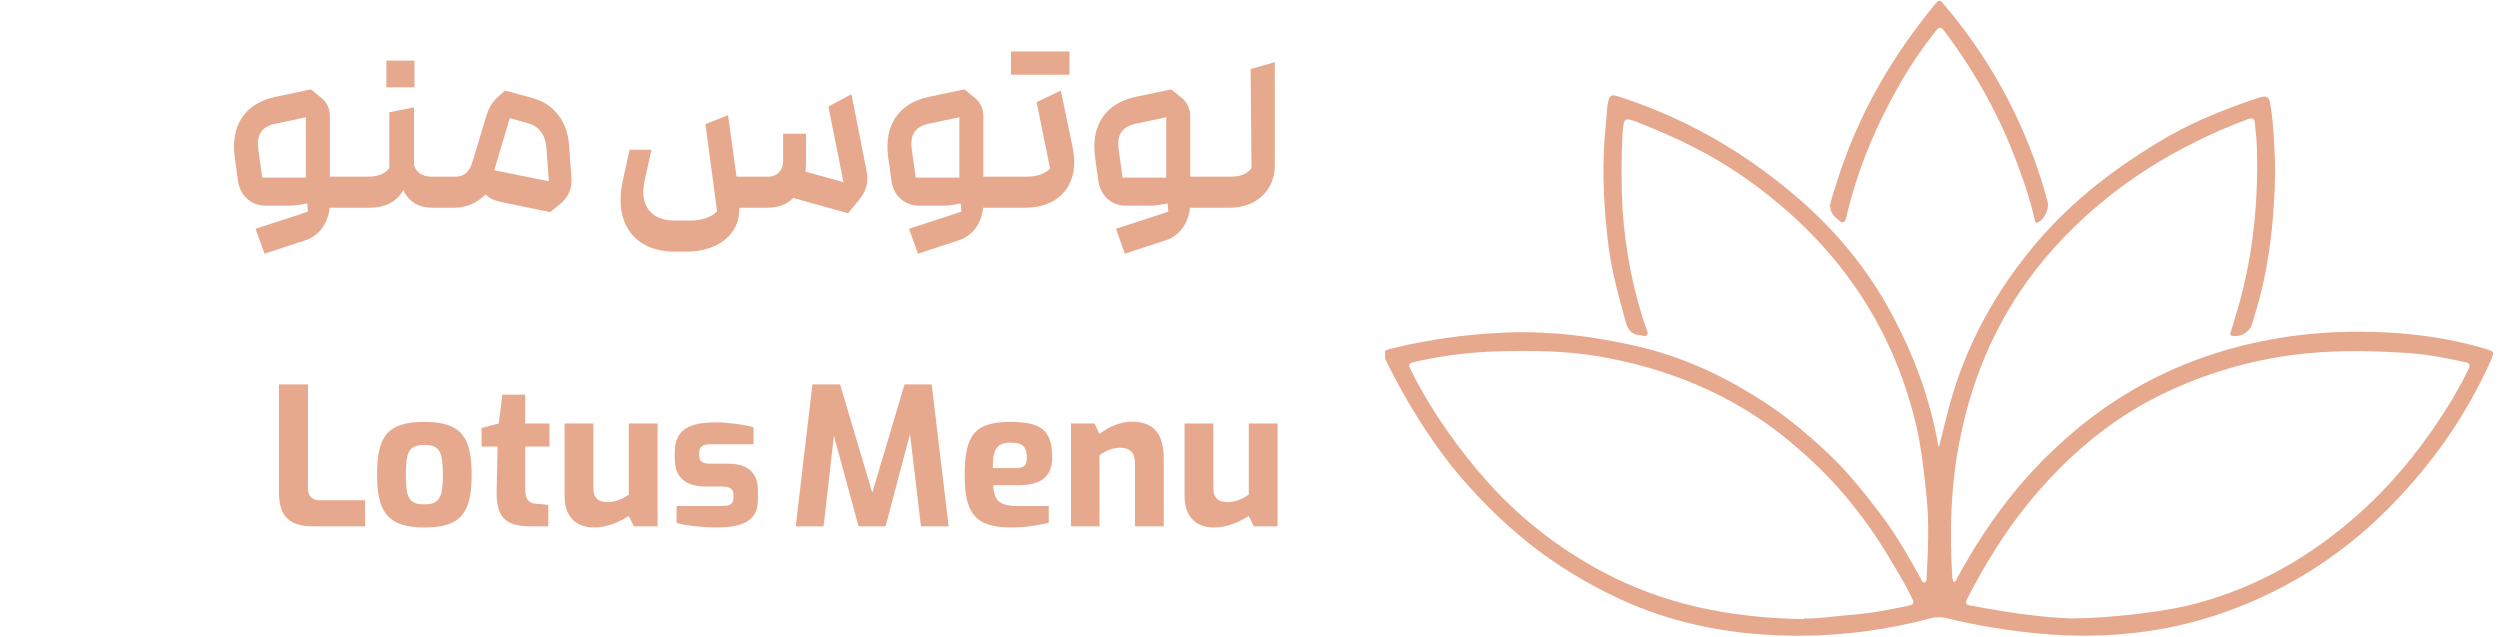 <svg xmlns="http://www.w3.org/2000/svg" width="361" height="92" viewBox="0 0 361 92" fill="none"><path d="M50.934 25.512C51.66 25.512 52.287 26.502 52.287 27.756C52.287 29.01 51.66 30 50.934 30H47.601C47.403 32.145 46.149 34.059 44.037 34.719L38.196 36.633L36.909 33.036L42.684 31.155L44.466 30.561L44.367 29.373L43.08 29.604C42.618 29.67 42.189 29.703 41.694 29.703H38.328C36.282 29.703 34.665 28.251 34.368 26.139L33.906 22.773C33.246 18.186 35.325 14.952 39.714 13.995L44.895 12.906L46.479 14.193C47.238 14.853 47.634 15.744 47.634 16.734V25.512H50.934ZM37.866 25.644H44.169V16.932L39.813 17.856C37.767 18.285 37.008 19.44 37.305 21.618L37.866 25.644ZM55.79 12.609V8.748H59.849V12.609H55.79ZM50.873 30C50.147 30 49.52 29.01 49.52 27.756C49.52 26.502 50.147 25.512 50.873 25.512H53.051C54.701 25.512 55.559 25.083 56.219 24.291V23.334V16.206L59.783 15.513V23.763C59.981 24.753 60.839 25.512 62.357 25.512H64.535C65.294 25.512 65.888 26.502 65.888 27.756C65.888 29.01 65.294 30 64.535 30H62.456C60.476 30 59.057 29.175 58.232 27.459C57.242 29.208 55.526 30 53.282 30H50.873ZM79.455 30.627L72.36 29.175C71.469 28.977 70.71 28.713 70.116 28.053C68.895 29.373 67.245 30 65.496 30H64.473C63.747 30 63.12 29.01 63.12 27.756C63.12 26.502 63.747 25.512 64.473 25.512H65.727C66.882 25.512 67.641 24.984 68.136 23.664L70.215 16.767C70.545 15.711 70.941 14.919 71.7 14.193L72.921 13.071L76.914 14.16C80.016 15.018 81.897 17.559 82.161 20.793L82.524 25.842C82.623 27.261 81.996 28.548 80.874 29.472L79.455 30.627ZM79.257 26.172L78.894 21.222C78.762 19.539 77.838 18.219 76.221 17.79L73.614 17.064L71.37 24.588L79.257 26.172ZM97.411 36.336C91.636 36.336 88.534 32.244 89.953 25.974L90.91 21.618H94.078L93.088 26.04C92.296 29.703 94.012 31.848 97.411 31.848H99.589C101.536 31.848 102.724 31.32 103.549 30.528L101.866 17.922L105.133 16.635L106.354 25.512H110.941C112.228 25.512 113.086 24.555 113.086 23.235V19.308H116.386V23.466C116.386 23.928 116.353 24.357 116.32 24.786L121.798 26.304L119.62 15.381L122.953 13.599L125.131 24.687C125.461 26.205 125.131 27.558 124.042 28.878L122.458 30.792L114.538 28.581C113.614 29.604 112.261 30 110.644 30H106.783C106.75 30.462 106.717 30.891 106.651 31.32C106.321 33.564 104.077 36.336 99.028 36.336H97.411ZM145.294 25.512C146.02 25.512 146.647 26.502 146.647 27.756C146.647 29.01 146.02 30 145.294 30H141.961C141.763 32.145 140.509 34.059 138.397 34.719L132.556 36.633L131.269 33.036L137.044 31.155L138.826 30.561L138.727 29.373L137.44 29.604C136.978 29.67 136.549 29.703 136.054 29.703H132.688C130.642 29.703 129.025 28.251 128.728 26.139L128.266 22.773C127.606 18.186 129.685 14.952 134.074 13.995L139.255 12.906L140.839 14.193C141.598 14.853 141.994 15.744 141.994 16.734V25.512H145.294ZM132.226 25.644H138.529V16.932L134.173 17.856C132.127 18.285 131.368 19.44 131.665 21.618L132.226 25.644ZM145.992 10.794V7.428H154.44V10.794H145.992ZM145.233 30C144.474 30 143.88 29.01 143.88 27.756C143.88 26.502 144.474 25.512 145.233 25.512H148.137C149.82 25.512 150.909 25.083 151.635 24.357L149.688 14.754L153.186 13.071L154.902 21.354C155.958 26.502 153.087 30 148.038 30H145.233ZM175.168 25.512C175.894 25.512 176.521 26.502 176.521 27.756C176.521 29.01 175.894 30 175.168 30H171.835C171.637 32.145 170.383 34.059 168.271 34.719L162.43 36.633L161.143 33.036L166.918 31.155L168.7 30.561L168.601 29.373L167.314 29.604C166.852 29.67 166.423 29.703 165.928 29.703H162.562C160.516 29.703 158.899 28.251 158.602 26.139L158.14 22.773C157.48 18.186 159.559 14.952 163.948 13.995L169.129 12.906L170.713 14.193C171.472 14.853 171.868 15.744 171.868 16.734V25.512H175.168ZM162.1 25.644H168.403V16.932L164.047 17.856C162.001 18.285 161.242 19.44 161.539 21.618L162.1 25.644ZM175.107 30C174.381 30 173.754 29.01 173.754 27.756C173.754 26.502 174.381 25.512 175.107 25.512H177.615C179.199 25.512 180.123 25.083 180.717 24.291L180.585 9.969L184.083 8.979V23.862C184.083 27.393 181.542 30 177.483 30H175.107Z" fill="#E7A98D"></path><path d="M45.164 76C41.699 76 40.28 74.449 40.28 71.116V55.507H44.471V70.456C44.471 71.743 45.131 72.238 46.253 72.238H52.721V76H45.164ZM54.445 68.542C54.445 62.932 55.996 60.919 61.276 60.919C66.589 60.919 68.107 63.097 68.107 68.542C68.107 74.185 66.49 76.165 61.276 76.165C55.963 76.165 54.445 73.888 54.445 68.542ZM58.603 68.542C58.603 71.743 58.966 72.832 61.276 72.832C63.52 72.832 63.949 71.776 63.949 68.542C63.949 65.275 63.52 64.252 61.276 64.252C59.032 64.252 58.603 65.308 58.603 68.542ZM69.54 64.483V61.81L72.015 61.15L72.543 56.992H75.843V61.15H79.341V64.483H75.843V70.687C75.843 72.073 76.338 72.634 77.328 72.733L79.176 72.898V76H76.503C72.807 76 71.619 74.482 71.718 70.72L71.85 64.483H69.54ZM81.525 71.644V61.15H85.683V70.423C85.683 72.04 86.475 72.502 87.795 72.502C88.785 72.502 89.973 72.04 90.798 71.413V61.15H94.956V76H91.524L90.798 74.515C89.445 75.373 87.696 76.165 85.782 76.165C83.076 76.165 81.525 74.515 81.525 71.644ZM103.438 76.165C101.656 76.165 98.983 75.934 97.696 75.505V73.063H104.23C105.286 73.063 105.913 72.898 105.913 71.842V71.446C105.913 70.687 105.451 70.258 104.329 70.258H101.953C99.016 70.258 97.432 68.971 97.432 66.199V65.341C97.432 61.975 99.61 60.985 103.405 60.985C104.824 60.985 107.695 61.315 108.817 61.711V64.153H102.613C101.524 64.153 100.963 64.417 100.963 65.44V65.77C100.963 66.76 101.59 66.958 102.613 66.958H105.154C108.157 66.958 109.444 68.41 109.444 70.852V72.172C109.444 75.34 107.035 76.165 103.438 76.165ZM114.904 76L117.313 55.507H121.306L125.959 71.149L130.612 55.507H134.539L136.981 76H132.988L131.404 62.668L127.873 76H123.979L120.415 62.932L118.93 76H114.904ZM139.298 68.608C139.298 62.899 140.684 60.919 145.865 60.919C150.32 60.919 151.937 62.107 151.937 66.067C151.937 69.004 150.089 70.06 147.119 70.06H143.423C143.555 72.502 144.479 73.063 147.119 73.063H151.442V75.505C150.023 75.802 148.34 76.165 145.997 76.165C140.75 76.165 139.298 74.053 139.298 68.608ZM146.69 67.585C147.746 67.585 148.274 67.255 148.274 66.166C148.274 64.384 147.581 63.922 145.931 63.922C143.819 63.922 143.357 65.011 143.357 67.585H146.69ZM154.648 61.15H158.047L158.773 62.668C159.862 61.777 161.677 60.886 163.426 60.886C166.759 60.886 168.046 62.833 168.046 66.232V76H163.888V66.76C163.888 65.374 163.096 64.648 161.776 64.648C160.654 64.648 159.631 65.11 158.773 65.737V76H154.648V61.15ZM171.05 71.644V61.15H175.208V70.423C175.208 72.04 176 72.502 177.32 72.502C178.31 72.502 179.498 72.04 180.323 71.413V61.15H184.481V76H181.049L180.323 74.515C178.97 75.373 177.221 76.165 175.307 76.165C172.601 76.165 171.05 74.515 171.05 71.644Z" fill="#E7A98D"></path><g clip-path="url(#clip0_10_4)"><path d="M280 64.5C280.4 63 280.7 61.6 281.1 60.1C283.5 50.3 288.2 41.7 294.9 34.1C299.7 28.7 305.3 24.4 311.4 20.7C315.9 17.9 320.8 15.9 325.9 14.2C327.5 13.7 327.7 13.9 327.9 15.5C328.3 18 328.4 20.6 328.5 23.1C328.6 25.9 328.4 28.8 328.2 31.6C327.9 35 327.4 38.4 326.6 41.8C326.2 43.5 325.7 45.1 325.2 46.8C324.9 47.9 323.6 48.7 322.5 48.5C321.8 48.5 322.1 48 322.2 47.7C322.8 45.7 323.4 43.8 323.9 41.7C325.5 35.1 326.1 28.3 325.9 21.5C325.9 20.3 325.7 19 325.6 17.8C325.6 17.1 325.3 17 324.6 17.2C314.5 21 305.5 26.5 298 34.3C290.1 42.5 285.2 52.3 283 63.5C281.7 70 281.5 76.5 281.9 83.1C281.9 83.3 281.9 83.5 282 83.7C282 83.8 282 83.9 282.1 84C282.5 84 282.5 83.7 282.6 83.5C286.4 76.5 291 70.1 296.8 64.7C305.8 56.2 316.4 51 328.6 48.9C332.6 48.2 336.6 47.9 340.6 47.9C346.8 47.9 353 48.6 359 50.4C360.2 50.8 360.2 50.8 359.7 52C356.7 58.7 352.8 64.7 347.9 70.2C342.7 76.1 336.7 81 329.7 84.7C324 87.7 318 89.8 311.7 90.9C306.4 91.8 301.2 92 295.8 91.6C290.7 91.2 285.7 90.4 280.8 89.2C280.2 89.1 279.7 89.1 279.1 89.2C272.8 90.9 266.3 91.8 259.8 91.8C250.8 91.8 242 90.3 233.7 86.4C229.2 84.3 225.1 81.8 221.2 78.8C216.9 75.4 213.1 71.6 209.6 67.3C206 62.7 203 57.8 200.4 52.6C199.5 50.8 199.5 50.6 201.5 50.2C206.9 48.9 212.4 48.2 217.9 48C224.2 47.8 230.3 48.6 236.4 50C242.5 51.4 248.1 53.9 253.4 57.2C257.2 59.5 260.6 62.3 263.9 65.4C266.9 68.2 269.4 71.4 271.9 74.7C274 77.5 275.7 80.6 277.4 83.6C277.5 83.8 277.6 84.2 277.9 84.1C278.2 84.1 278.2 83.7 278.2 83.4C278.4 79.5 278.6 75.7 278.2 71.8C277.8 67.9 277.4 64 276.4 60.2C272.6 45.5 264.1 34.1 251.7 25.5C247 22.2 241.9 19.8 236.6 17.7C234.5 16.9 234.5 17 234.3 19.2C234.1 22.9 234.1 26.6 234.3 30.3C234.7 36.1 235.8 41.9 237.7 47.4C237.8 47.7 238.1 48 237.8 48.4C237.5 48.7 237.2 48.4 236.8 48.4C235.5 48.3 235 47.5 234.7 46.3C233.6 42.3 232.5 38.3 232.1 34.1C231.5 28.7 231.3 23.2 231.9 17.8C232 16.8 232 15.8 232.2 14.8C232.4 13.8 232.6 13.6 233.6 13.9C243 16.9 251.3 21.6 258.8 27.9C264.2 32.4 268.7 37.6 272.2 43.6C275.9 50.1 278.6 56.9 279.9 64.4L280 64.5ZM299.1 89.3C304.3 89.3 311.8 88.4 315.7 87.5C324.5 85.4 332.2 81.3 339.1 75.5C345.2 70.4 350.1 64.3 354.2 57.5C355 56.1 355.8 54.7 356.5 53.2C356.7 52.7 356.6 52.4 356 52.3C352.8 51.6 349.6 51 346.3 50.9C341.4 50.6 336.4 50.6 331.5 51.2C325.1 52 318.9 53.8 313.1 56.5C304.9 60.3 298.3 66 292.7 72.9C289.4 77 286.7 81.4 284.3 86C283.7 87.2 283.6 87.3 284.9 87.5C290.1 88.5 295.3 89.2 299.2 89.3H299.1ZM260.5 89.3C262.1 89.4 264.6 89 267.1 88.8C269.9 88.6 272.6 88.1 275.4 87.5C276.4 87.3 276.5 87.1 276 86.2C275 84.1 273.8 82.2 272.6 80.2C269.1 74.4 264.9 69.3 259.8 64.9C251.9 57.9 242.6 53.7 232.2 51.7C227.6 50.8 222.9 50.6 218.2 50.7C213.6 50.7 209 51.2 204.5 52.2C203.3 52.5 203.3 52.5 203.8 53.6C206.8 59.5 210.6 64.9 215 69.8C219.6 74.9 225 79.1 231.1 82.4C240 87.2 249.5 89.2 260.4 89.4L260.5 89.3Z" fill="#E7A98D"></path><path d="M264.2 29.8C264.5 28.6 264.9 27.3 265.3 26.1C268.3 16.6 273.2 8.1 279.6 0.4C280 6.10948e-06 280.2 6.10948e-06 280.5 0.4C287.1 8.1 291.9 16.8 294.9 26.4C295.2 27.3 295.4 28.3 295.7 29.2C295.9 30.2 295.2 31.7 294.3 32.1C293.8 32.3 293.8 31.8 293.8 31.6C293.2 29.1 292.4 26.6 291.5 24.2C288.9 17 285.3 10.5 280.7 4.4C280.2 3.7 279.8 4.1 279.5 4.5C277.6 6.9 275.9 9.4 274.4 12C270.9 18.1 268.2 24.5 266.6 31.4C266.4 32.2 266.1 32.3 265.5 31.8C264.9 31.3 264.3 30.8 264.3 29.8H264.2Z" fill="#E7A98D"></path></g><defs><clipPath id="clip0_10_4"><rect width="160.1" height="91.8" fill="white" transform="translate(200 0.1)"></rect></clipPath></defs></svg>